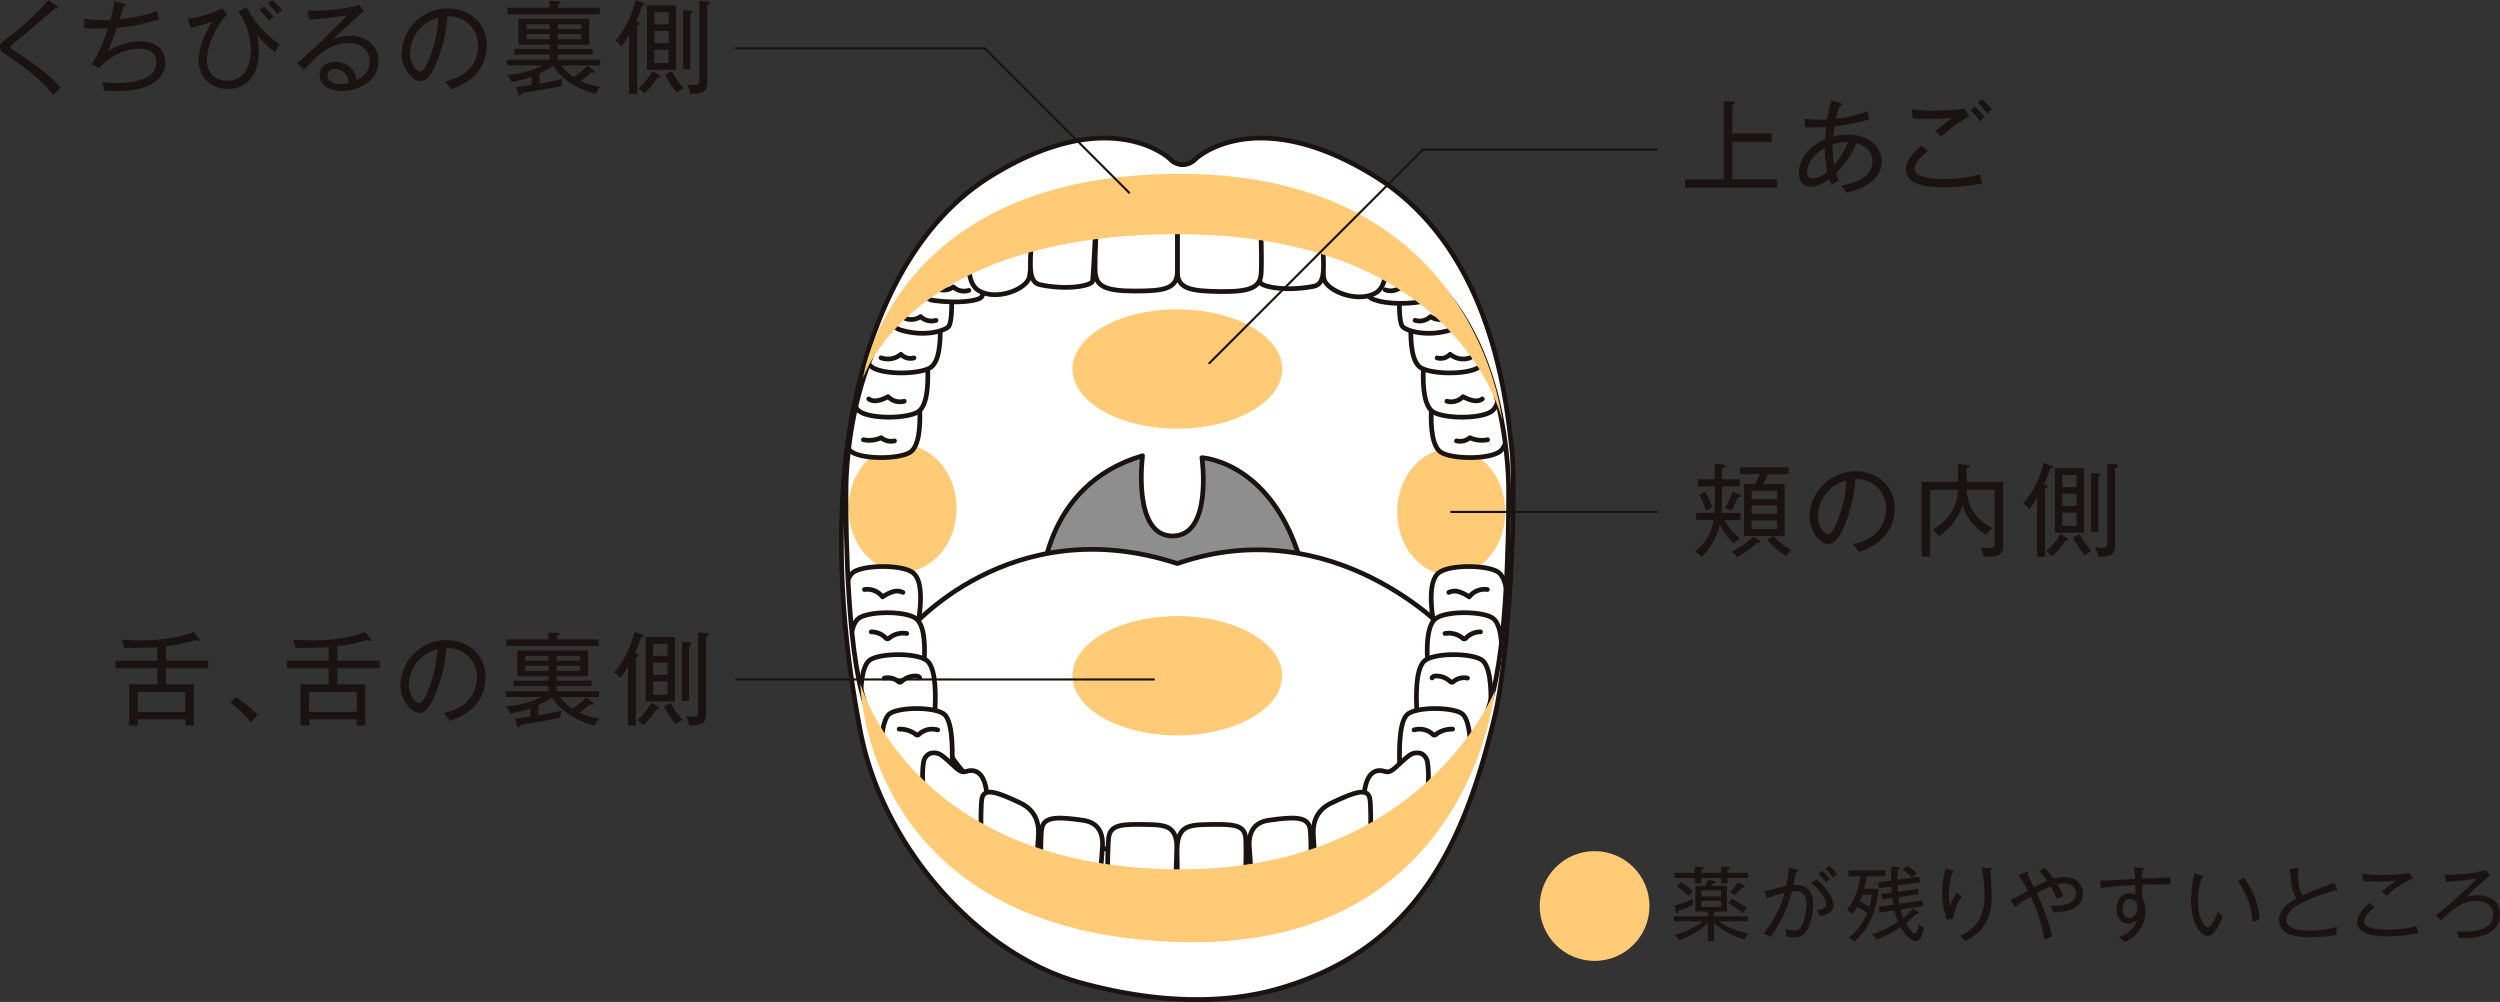 <svg xmlns="http://www.w3.org/2000/svg" width="688.458" height="275.923"><rect width="100%" height="100%" fill="#333333" stroke="none"/><defs><clipPath id="a"><path data-name="パス 1482" d="M636 582.683c-58.15-.011-73.686-39.412-78.005-56.18-4.605-17.877-4.255-54.6-4.255-54.6s-1.253-50.216 32.148-66.977c28.366-14.234 56.731-12.646 56.731-12.646h4.721s28.366-1.576 56.732 12.669c33.4 16.776 32.148 66.99 32.148 66.99s.292 36.761-4.255 54.594c-4.89 19.174-19.856 56.16-78.005 56.148z" transform="translate(-553.736 -392.231)" fill="none"/></clipPath></defs><g transform="translate(-343.098 -1504.609)"><path data-name="パス 1409" d="M575.982 1631.228c1.2-11.476 7.3-58.037 40.181-78.234s49.1-4.635 49.1-4.635a4.93 4.93 0 003.527 1.608 5.113 5.113 0 003.579-1.608s16.22-15.561 49.1 4.635 36.514 63.086 37.888 74.714-.356 56.21-4.652 74.254c-8.357 35.108-21.535 62.957-57.322 74.263-8.2 2.591-26.893 7.15-56.665-.975-28.269-7.715-54.527-37.6-60.611-68.9-7.309-37.614-5.323-63.646-4.125-75.122z" fill="#fff" stroke="#1a1311" stroke-linecap="round" stroke-linejoin="round" stroke-width="1.3"/><g data-name="グループ 9774"><g data-name="グループ 9773" fill="#1a1311"><path data-name="パス 1410" d="M807.124 1556.301v-2.277h10.655v-21.586l2.5.194c.25.028.611.084.611.332s-.138.307-.723.473v7.935h10.823v2.3h-10.823v10.348h12.319v2.277z"/><path data-name="パス 1411" d="M851.507 1557.657a8.429 8.429 0 00-1.441-1.94c6.241-1 8.71-3.665 8.71-6.66 0-1.055-.389-3.913-4.439-5.022a26.743 26.743 0 01-5.6 8.324 11.081 11.081 0 00.751 1.886c-.529.332-1.14.665-2 1.278a16.949 16.949 0 01-.637-1.612c-2.525 1.807-4.051 2.137-5.188 2.137-3.052 0-3.19-3.218-3.19-3.854 0-2.8 1.776-6.854 7.184-9.213.084-1.109.141-2.275.278-3.384-1.137.082-1.886.11-3.192.11-1.275 0-2.024-.054-2.635-.11l-.028-2.3a24.452 24.452 0 003.941.278c.194 0 1.109 0 2.219-.084a49.032 49.032 0 011.222-5.272l2.469.8c.194.056.445.166.445.388 0 .279-.445.361-.611.389a17.817 17.817 0 00-1.081 3.5 29.562 29.562 0 008.628-2.08l.583 2.246a49.444 49.444 0 01-9.571 1.942c-.059.389-.307 2.218-.389 2.829a15.719 15.719 0 013.995-.527c5.686 0 9.349 3.134 9.349 7.381-.006 4.409-3.947 7.407-9.772 8.57zm-5.883-12.319c-3.8 2.137-4.884 5.106-4.884 6.714a1.557 1.557 0 001.472 1.748 7.172 7.172 0 004.079-1.942 31.875 31.875 0 01-.667-6.519zm2.136-.943a27.674 27.674 0 00.445 5.6 21.918 21.918 0 003.857-6.269 12.362 12.362 0 00-4.301.669z"/><path data-name="パス 1412" d="M878.3 1556.19c-6.379 0-10.32-1.306-10.32-5.05 0-1.664 1-3.662 4.273-6.41l1.748 1.444c-.555.442-3.608 2.857-3.608 4.828a1.865 1.865 0 00.945 1.718c1.968 1.14 5.8 1.168 6.686 1.168a36.291 36.291 0 0010.348-1.275c.25 1.165.419 1.858.613 2.495a54.913 54.913 0 01-10.685 1.082zm-.637-13.957c-.194-.222-1.053-1.025-1.582-1.554 3-2.441 3.552-2.857 4.608-3.634a63.612 63.612 0 01-6.744.3c-2.219 0-3.077-.054-4.161-.11l-.194-2.579a39.707 39.707 0 006.576.414 52.163 52.163 0 007.936-.555l1.3 2.137a40.262 40.262 0 00-7.738 5.579zm10.739-4.189a20.9 20.9 0 00-2.693-3l1.247-1.112a22.266 22.266 0 012.665 2.913 4.937 4.937 0 00-1.219 1.197zm1.94-2.083a15.437 15.437 0 00-2.581-3.024l1.194-1.053a23.317 23.317 0 012.719 2.885 4.97 4.97 0 00-1.331 1.191z"/></g></g><g data-name="グループ 9776"><g data-name="グループ 9775" fill="#1a1311"><path data-name="パス 1413" d="M810.218 1647.852v-2h5.025c.056-.917.084-2.218.084-3.69v-3.634h-4.636v-1.942h4.636v-4.217l2.19.138c.276.028.665.028.665.388 0 .388-.3.473-.887.637v3.054h4.884v1.942h-4.886v4.577c0 .859-.054 2.137-.11 2.747h5.244v2h-4.411a16.581 16.581 0 004.3 5.024 5.141 5.141 0 00-1.664 1.47 19.169 19.169 0 01-3.941-5.328 17.594 17.594 0 01-5.078 8.991 5.447 5.447 0 00-1.774-1.444 13.56 13.56 0 005.132-8.712zm2.553-7.823a23.317 23.317 0 011.83 4.411 4.6 4.6 0 00-1.692.833 18.853 18.853 0 00-1.886-4.411zm9.267.721c.248.112.388.222.388.388 0 .306-.307.363-.751.417a23.154 23.154 0 01-1.858 3.718 6.239 6.239 0 00-1.664-.749 18.027 18.027 0 002.027-4.523zm5.63 12.707a.573.573 0 01.225.389c0 .225-.253.278-.447.278-.11 0-.3-.054-.442-.054a29.662 29.662 0 01-5.523 3.995 5.947 5.947 0 00-1.579-1.554 21.3 21.3 0 006.075-4.189zm6.91-15.536v14.289h-3.108a22.388 22.388 0 004.938 3.885 6.111 6.111 0 00-1.413 1.692 23.017 23.017 0 01-5.134-4.411l1.5-1.165h-7.989v-14.291h3.024a38.14 38.14 0 001.388-2.747h-5.495v-1.858h13.374v1.858h-5.661c-.636 1.362-.915 1.914-1.388 2.747zm-2.083 4.135v-2.3h-7.046v2.3zm-7.046 1.776v2.272h7.046v-2.272zm0 4.076v2.389h7.046v-2.385z"/><path data-name="パス 1414" d="M861.565 1652.842a15.979 15.979 0 01-6.632 3.777 11.235 11.235 0 00-1.579-2.139c8.267-1.748 9.129-7.516 9.129-9.765a7.99 7.99 0 00-8.436-8.158 40.036 40.036 0 01-3.027 12.795c-1.523 3.606-2.855 5.076-4.383 5.076-2.052 0-5.214-3.218-5.214-7.767a12.776 12.776 0 0112.6-12.29c5.937 0 10.846 3.966 10.846 10.292a11.851 11.851 0 01-3.304 8.179zm-17.867-6.325c0 3 1.638 5.19 2.831 5.19 1.166 0 2.19-2.637 2.855-4.385a32.436 32.436 0 002.164-10.4 10.4 10.4 0 00-7.849 9.599z"/><path data-name="パス 1415" d="M889.297 1657.895a5.959 5.959 0 00-.833-2.525 13.286 13.286 0 002.139.168c1.273 0 1.8-.084 1.8-1.359v-14.677h-7.706c.222 5.63 3.718 8.794 7.1 10.57a7.04 7.04 0 00-1.692 1.832 14.169 14.169 0 01-6.52-8.1 17.509 17.509 0 01-6.548 8.518 7.157 7.157 0 00-1.722-1.86c6.494-3.775 6.8-8.74 6.936-10.959h-7.629v18.393h-2.325v-20.583h10.018v-4.912l2.551.222c.138 0 .583.026.583.388 0 .3-.36.388-.777.47v3.832h10.072v17.588c-.006 2.994-1.894 2.994-5.447 2.994z"/><path data-name="パス 1416" d="M907.658 1633.676a34.472 34.472 0 01-1.692 4.3l.583.138c.166.028.417.222.417.416 0 .335-.307.5-.695.583v18.782h-2.193v-16.312a36.794 36.794 0 01-2.137 3.3 4.56 4.56 0 00-1.664-1.554 27.655 27.655 0 005.576-11.209l2.219.721a.411.411 0 01.307.363c-.001.306-.277.362-.721.472zm4.217 19.781a25.967 25.967 0 01-3.578 4.357 9.848 9.848 0 00-1.694-1.388 20.011 20.011 0 003.941-4.8l1.748 1.109c.25.169.36.25.36.473 0 .361-.529.279-.778.246zm-2.913-2.165v-17.757h8.048v17.757zm5.993-15.868h-3.942v3.33h3.941zm0 5.16h-3.942v3.384h3.941zm0 5.19h-3.942v3.66h3.941zm2.249 11.789a28.878 28.878 0 01-3.22-4.881l1.861-1a20.449 20.449 0 003.271 4.661 10.411 10.411 0 00-1.913 1.221zm3.719-21.609v15.178h-1.97v-16.291l1.97.138c.248.028.583.028.583.388-.002.279-.226.387-.583.587zm4.659-2.5v21.169c0 1.97-.388 3.442-4.718 3.248a7.991 7.991 0 00-.777-2.553 10.26 10.26 0 001.807.166c1.3 0 1.523-.388 1.523-1.332v-21.864l2.277.166c.11 0 .665.028.665.473-.001.332-.5.445-.778.527z"/></g></g><g data-name="グループ 9778"><g data-name="グループ 9777" fill="#1a1311"><path data-name="パス 1417" d="M388.797 1688.632v4.409h7.687v11.377h-2.359v-1.723h-13.094v1.722h-2.359v-11.377h7.741v-4.409H374.9v-2.08h11.513v-3.718c-2.719.222-6.6.222-9.126.194a10.35 10.35 0 00-.751-2.249c2.024.112 3.606.166 5.106.166 8.155 0 12.262-1.36 14.759-2.3l1.36 1.612a.884.884 0 01.278.583.313.313 0 01-.335.3 1.357 1.357 0 01-.693-.3 43.41 43.41 0 01-8.214 1.746v3.969h11.654v2.08zm5.328 6.519h-13.094v5.492h13.094z"/><path data-name="パス 1418" d="M412.124 1703.53a23.844 23.844 0 00-5.632-5.356l1.554-1.61a35.911 35.911 0 016.019 4.94z"/><path data-name="パス 1419" d="M435.992 1688.632v4.409h7.687v11.377h-2.359v-1.723h-13.095v1.722h-2.359v-11.377h7.741v-4.409h-11.513v-2.08h11.513v-3.718c-2.719.222-6.6.222-9.128.194a10.238 10.238 0 00-.749-2.249c2.024.112 3.606.166 5.106.166 8.155 0 12.262-1.36 14.759-2.3l1.36 1.612a.884.884 0 01.278.583.313.313 0 01-.335.3 1.356 1.356 0 01-.693-.3 43.417 43.417 0 01-8.214 1.746v3.969h11.654v2.08zm5.328 6.519h-13.095v5.492h13.095z"/><path data-name="パス 1420" d="M473.521 1699.34a15.928 15.928 0 01-6.632 3.772 11.3 11.3 0 00-1.582-2.134c8.267-1.748 9.129-7.519 9.129-9.767a7.987 7.987 0 00-8.434-8.155 40.149 40.149 0 01-3.026 12.791c-1.526 3.606-2.857 5.076-4.383 5.076-2.052 0-5.216-3.218-5.216-7.769a12.776 12.776 0 0112.6-12.29c5.937 0 10.848 3.969 10.848 10.294a11.864 11.864 0 01-3.304 8.182zm-17.868-6.325c0 3 1.638 5.188 2.831 5.188 1.165 0 2.19-2.637 2.855-4.385a32.364 32.364 0 002.165-10.4 10.4 10.4 0 00-7.851 9.597z"/><path data-name="パス 1421" d="M506.139 1697.865c.248.194.417.3.417.5 0 .166-.194.279-.444.279a2.892 2.892 0 01-.555-.084 26.605 26.605 0 01-2.913 2.3 17.05 17.05 0 005.466 1.582 6.149 6.149 0 00-1.222 1.97c-8.49-2.08-11.515-7.324-11.763-7.769a22.212 22.212 0 01-3.772 2.165v2.775c2.385-.335 5.52-1.083 6.407-1.278a4.111 4.111 0 00-.3 1.886c-4.079.971-10.238 1.917-10.986 2.026-.056.22-.141.608-.529.608-.3 0-.386-.276-.442-.442l-.557-1.914c1.5-.138 2.553-.3 4.219-.557v-2.218a29.1 29.1 0 01-5.6 1.388 7.432 7.432 0 00-1.165-1.97 24.158 24.158 0 009.765-2.553h-9.801v-1.582h11.79v-1.412h-9.655v-1.526h9.655v-1.193h-8.6v-7.1h19.474v7.1h-8.656v1.193h9.627v1.526h-9.627v1.413h11.682v1.587h-10.71a12.793 12.793 0 003.442 3.22 23.759 23.759 0 003.688-3.108zm1.8-17.174v1.8H482.5v-1.8h11.6v-1.914l2.3.11c.718.028.805.168.805.3 0 .194-.335.335-.751.5v1zm-13.785 4.554h-6.353v1.306h6.353zm0 2.693h-6.353v1.441h6.353zm2.218-1.388h6.438v-1.305h-6.438zm0 2.829h6.438v-1.441h-6.438z"/><path data-name="パス 1422" d="M519.613 1680.169a33.9 33.9 0 01-1.692 4.3l.583.14c.166.028.417.222.417.417 0 .33-.307.5-.695.583v18.781h-2.193v-16.315a36.5 36.5 0 01-2.136 3.3 4.581 4.581 0 00-1.664-1.554 27.617 27.617 0 005.576-11.209l2.223.723a.409.409 0 01.3.36c.002.307-.274.365-.719.474zm4.219 19.783a26.163 26.163 0 01-3.58 4.357 9.694 9.694 0 00-1.692-1.388 20.044 20.044 0 003.938-4.8l1.748 1.112c.25.166.363.248.363.47 0 .358-.528.276-.776.248zm-2.916-2.162v-17.758h8.048v17.756zm5.993-15.873h-3.939v3.33h3.941zm0 5.162h-3.939v3.384h3.941zm0 5.188h-3.939v3.662h3.941zm2.249 11.789a28.687 28.687 0 01-3.22-4.881l1.86-1a20.493 20.493 0 003.271 4.661 10.137 10.137 0 00-1.91 1.219zm3.718-21.61v15.175h-1.97v-16.288l1.97.14c.248.028.583.028.583.389.001.276-.224.388-.582.583zm4.659-2.5v21.168c0 1.968-.388 3.44-4.718 3.246a8 8 0 00-.777-2.553 10.263 10.263 0 001.807.169c1.3 0 1.523-.388 1.523-1.334v-21.859l2.277.166c.11 0 .664.028.664.47.002.335-.496.445-.775.529z"/></g></g><g data-name="グループ 9780"><g data-name="グループ 9779" fill="#1a1311"><path data-name="パス 1423" d="M357.777 1530.83c-1.97-2.888-7.02-7.13-11.459-10.1-3.052-2.027-3.22-2.137-3.22-3.161 0-.917.388-1.222 2.888-3.136a66.248 66.248 0 0010.4-9.824l2.218 1.554c.278.2.445.3.445.529 0 .138-.14.276-.388.276a4.186 4.186 0 01-.47-.082c-1.832 1.776-7.02 6.187-10.821 9.183-.417.306-1.25 1-1.25 1.441 0 .473.166.583 1.664 1.554 5.134 3.276 9.379 6.6 11.96 9.683-.553.527-1.33 1.416-1.967 2.083z"/><path data-name="パス 1424" d="M383.93 1528.221c-3.166 1.469-7.966 1.469-9.019 1.469-1.5 0-2.413-.082-3.161-.138a8.3 8.3 0 00-.557-2.356 34.758 34.758 0 004.411.276c4.912 0 10.573-1.332 10.573-5.715 0-3.718-4.053-3.718-4.83-3.718-4.355 0-8.406 2.525-10.931 5.326l-2.052-1.081a39.18 39.18 0 004.439-9.878c-.859.028-1.664.056-2.635.056-1.748 0-2.942-.056-3.859-.112v-2.553a42.478 42.478 0 007.161.363 36.324 36.324 0 001.135-5.216l2.609.693c.473.112.583.222.583.332 0 .3-.445.363-.611.391-.056.194-.164.555-1.165 3.578a41.488 41.488 0 0010.35-2.331c.082.36.5 1.942.608 2.275a47.4 47.4 0 01-11.708 2.354c-.608 1.914-1 2.857-2.5 6.494a16.662 16.662 0 018.8-2.747c4.966 0 7.072 2.747 7.072 5.853 0 3.916-3.218 5.69-4.713 6.385z"/><path data-name="パス 1425" d="M418.819 1519.036a35.788 35.788 0 01-5.022-4.966 18.639 18.639 0 01.583 4.994c0 5-2.525 10.016-8.49 10.016-4.493 0-8.1-2.913-8.1-7.9 0-4.3 2.743-9.047 3.8-10.654a40.159 40.159 0 01-6 1.72l-.805-2.5a25.976 25.976 0 009.461-2.913l1.444 1.748c-2.275 2.137-5.6 7.8-5.6 12.679a5.306 5.306 0 005.6 5.579c6.159 0 6.491-6.854 6.491-8.436a19.448 19.448 0 00-3.412-10.626l2.218-1.247a28.41 28.41 0 009.1 10.292c-.133.222-.961 1.577-1.268 2.214zm-1.61-8.682a21.082 21.082 0 00-2.663-3l1.278-.971a23.025 23.025 0 012.607 2.829 9.084 9.084 0 00-1.222 1.142zm2.247-1.8a16.976 16.976 0 00-2.607-2.97l1.221-.971a20.1 20.1 0 012.719 2.86 4.994 4.994 0 00-1.335 1.077z"/><path data-name="パス 1426" d="M437.26 1529.662c-3.22 0-6.133-1.441-6.133-4.327 0-2 1.58-3.718 4.327-3.718a5.946 5.946 0 014.774 2.277 5.648 5.648 0 011.027 2.719 5.37 5.37 0 003.69-5c0-3.077-2.3-5.132-5.967-5.132-4.825 0-7.741 2.719-12.178 7.35l-1.914-1.858c2.466-1.72 12.65-11.733 13.762-13.179a79.016 79.016 0 01-10.432 1.221l-.416-2.469c2.855.14 10.458-.307 14.174-1.582l1.306 1.638c-.636.527-7.795 7.13-8.408 7.8a11.943 11.943 0 014.69-.971c4.079 0 7.769 2.441 7.769 6.962-.001 5.83-5.91 8.269-10.071 8.269zm.887-4.772a3.949 3.949 0 00-2.859-1.274 1.773 1.773 0 00-2 1.72c0 1.914 2.417 2.413 3.665 2.413a11.008 11.008 0 002.19-.276 3.96 3.96 0 00-.996-2.582z"/><path data-name="パス 1427" d="M473.847 1525.389a16 16 0 01-6.632 3.777 11.19 11.19 0 00-1.582-2.136c8.268-1.75 9.129-7.519 9.129-9.768a7.989 7.989 0 00-8.433-8.157 40.151 40.151 0 01-3.026 12.791c-1.526 3.606-2.857 5.076-4.383 5.076-2.052 0-5.216-3.218-5.216-7.767a12.776 12.776 0 0112.6-12.29c5.937 0 10.849 3.966 10.849 10.292a11.856 11.856 0 01-3.306 8.182zm-17.868-6.325c0 3 1.638 5.19 2.831 5.19 1.165 0 2.19-2.637 2.855-4.385a32.377 32.377 0 002.164-10.4 10.4 10.4 0 00-7.85 9.595z"/><path data-name="パス 1428" d="M506.462 1523.919c.248.194.417.3.417.5 0 .168-.194.278-.445.278a2.72 2.72 0 01-.554-.084 26.613 26.613 0 01-2.914 2.3 17.048 17.048 0 005.466 1.58 6.2 6.2 0 00-1.222 1.97c-8.49-2.078-11.516-7.324-11.764-7.767a22.361 22.361 0 01-3.772 2.165v2.773c2.385-.332 5.52-1.083 6.407-1.278a4.125 4.125 0 00-.3 1.888c-4.079.971-10.238 1.914-10.987 2.024-.056.222-.14.611-.526.611-.307 0-.388-.276-.445-.442l-.557-1.917c1.5-.136 2.553-.3 4.219-.555v-2.214a29.151 29.151 0 01-5.6 1.385 7.445 7.445 0 00-1.171-1.965 24.158 24.158 0 009.763-2.553h-9.79v-1.582h11.792v-1.416h-9.655v-1.526h9.655v-1.194h-8.6v-7.1h19.474v7.1h-8.656v1.194h9.627v1.526h-9.627v1.416h11.682v1.582h-10.714a12.836 12.836 0 003.442 3.22 23.889 23.889 0 003.688-3.108zm1.8-17.172v1.8h-25.44v-1.8h11.6v-1.916l2.3.112c.718.028.8.166.8.3 0 .194-.335.332-.751.5v1zm-13.79 4.549h-6.353v1.3h6.353zm0 2.691h-6.353v1.441h6.353zm2.218-1.388h6.438v-1.3h-6.438zm0 2.829h6.438v-1.441h-6.438z"/><path data-name="パス 1429" d="M519.936 1506.219a34.063 34.063 0 01-1.692 4.3l.583.138c.166.028.417.222.417.417 0 .335-.307.5-.695.583v18.784h-2.19v-16.315a37.4 37.4 0 01-2.139 3.3 4.561 4.561 0 00-1.664-1.554 27.621 27.621 0 005.576-11.209l2.221.721a.412.412 0 01.3.363c.003.306-.273.362-.717.472zm4.219 19.781a26.14 26.14 0 01-3.58 4.357 9.691 9.691 0 00-1.692-1.385 20.093 20.093 0 003.938-4.8l1.748 1.109c.25.169.363.25.363.473 0 .358-.529.276-.777.246zm-2.916-2.165v-17.759h8.047v17.757zm5.993-15.868h-3.939v3.33h3.94zm0 5.16h-3.939v3.384h3.94zm0 5.19h-3.939v3.66h3.94zm2.249 11.789a28.77 28.77 0 01-3.22-4.881l1.86-1a20.51 20.51 0 003.271 4.661 10.409 10.409 0 00-1.911 1.22zm3.718-21.611v15.181h-1.971v-16.292l1.971.14c.248.026.583.026.583.388 0 .277-.225.389-.583.584zm4.659-2.5v21.168c0 1.97-.389 3.442-4.718 3.248a7.992 7.992 0 00-.777-2.553 10.278 10.278 0 001.806.166c1.3 0 1.523-.388 1.523-1.331v-21.862l2.277.166c.11 0 .665.028.665.473.001.332-.497.445-.776.526z"/></g></g><ellipse data-name="楕円形 1269" cx="14.884" cy="17.488" rx="14.884" ry="17.488" transform="translate(576.767 1627.122)" fill="#ffcb77" style="mix-blend-mode:multiply;isolation:isolate"/><ellipse data-name="楕円形 1270" cx="14.884" cy="17.488" rx="14.884" ry="17.488" transform="translate(727.851 1628.097)" fill="#ffcb77" style="mix-blend-mode:multiply;isolation:isolate"/><ellipse data-name="楕円形 1271" cx="28.872" cy="16.427" rx="28.872" ry="16.427" transform="translate(638.439 1589.801)" fill="#ffcb77" style="mix-blend-mode:multiply;isolation:isolate"/><path data-name="パス 1430" d="M629.869 1667.037s-.073-28.712 27.863-36.927c0 0-2.9 22.1 8.258 22.1s8.1-21.559 8.1-21.559 23.044 1.2 29.2 37.367z" fill="#8e8e8f" stroke="#1a1311" stroke-linecap="round" stroke-linejoin="round" stroke-width="1.3"/><g data-name="グループ 9781"><path data-name="パス 1431" d="M593.211 1678.324s27.973-33.644 74.1-18.525c42.766-14.777 74.1 18.525 74.1 18.525s2.321 59.55-72.43 61.5-75.77-61.5-75.77-61.5z" fill="#fff" stroke="#1a1311" stroke-linecap="round" stroke-linejoin="round" stroke-width="1.3"/></g><g data-name="グループ 9789"><g data-name="グループ 9788" clip-path="url(#a)" fill="#fff" stroke="#1a1311" stroke-linecap="round" stroke-linejoin="round" stroke-width="1.3" transform="translate(576.066 1560.666)"><g data-name="グループ 9782"><path data-name="パス 1432" d="M162.237 46.818s-3.366 18.833 1.752 21.758c3.164 1.808 12.629 1.915 15.851-.131 4.976-3.16.562-19.3.562-19.3z"/><path data-name="パス 1433" d="M160.047 35.686s-3.366 18.833 1.752 21.758c3.164 1.809 12.631 1.915 15.851-.129 4.976-3.162.563-19.305.563-19.305z"/><path data-name="パス 1434" d="M156.635 23.499s-3.366 18.833 1.752 21.758c3.164 1.808 12.631 1.915 15.851-.131 4.978-3.16.563-19.3.563-19.3z"/><path data-name="パス 1435" d="M153.447 12.109s-2.194 18.768-.243 21.694c.689 1.033 6.337 3.168 13.406.975 6.438-2 .487-19.5.487-19.5z"/><path data-name="パス 1436" d="M144.37 3.989s-2.192 18.382-.243 21.651c.689 1.155 6.337 2.475 13.406 1.52 6.44-.867.489-17.607.489-17.607z"/><path data-name="パス 1437" d="M129.403 1.346s1.943 18.163 2.218 19.384c.738 3.267 9.035 6.723 14.121 3.965 6.253-3.389.526-19.981.526-19.981z"/><path data-name="パス 1438" d="M112.713-2.02s1.054 22.437 1.318 23.66 6.888 2.673 14.758 1.149c2.979-.577 2.81-4.315 2.636-8.745a50 50 0 00-2.9-13.2z"/><path data-name="パス 1439" d="M176.696 65.039a7.912 7.912 0 01-4.884-.554 4.224 4.224 0 01-3.666.871"/><path data-name="パス 1440" d="M175.232 53.81c-1.535 1.091-3.645.24-5.315-.633a4.471 4.471 0 01-4.435 1.256"/><path data-name="パス 1441" d="M171.855 42.478a5.608 5.608 0 01-5.476-.97 3.6 3.6 0 01-3.585 1"/><path data-name="パス 1442" d="M165.158 31.626a4.514 4.514 0 01-4.2-.5 4.3 4.3 0 01-4.237 1.041"/><path data-name="パス 1443" d="M156.945 23.813a4.521 4.521 0 01-4.152-.8 4.289 4.289 0 01-4.3.734"/></g><g data-name="グループ 9784"><g data-name="グループ 9783"><path data-name="パス 1444" d="M19.27 46.818s3.368 18.833-1.752 21.761c-3.164 1.808-12.631 1.915-15.851-.131-4.976-3.16-.563-19.3-.563-19.3z"/><path data-name="パス 1445" d="M21.459 35.687s3.366 18.833-1.752 21.758c-3.164 1.809-12.631 1.915-15.851-.129-4.978-3.162-.563-19.305-.563-19.305z"/><path data-name="パス 1446" d="M24.875 23.499s3.368 18.833-1.752 21.758c-3.164 1.808-12.629 1.915-15.849-.131-4.978-3.16-.563-19.3-.563-19.3z"/><path data-name="パス 1447" d="M28.065 12.11s2.194 18.768.243 21.694c-.689 1.033-6.337 3.168-13.406.975-6.438-2-.487-19.5-.487-19.5z"/><path data-name="パス 1448" d="M37.154 3.99s2.194 18.382.243 21.651c-.689 1.155-6.335 1.988-13.4 1.035-6.438-.869-.433-18.5-.433-18.5z"/><path data-name="パス 1449" d="M52.676.894s-1.9 18.143-2.172 19.358c-.721 3.259-8.846 6.616-13.826 3.8-6.122-3.465-.517-19.988-.517-19.988z"/><path data-name="パス 1450" d="M69.19-2.274S68.158 20.15 67.9 21.369s-6.743 2.593-14.449.975c-2.915-.612-2.75-4.349-2.582-8.774A50.528 50.528 0 0153.709.407z"/></g><path data-name="パス 1451" d="M4.812 65.039a7.906 7.906 0 004.882-.554 4.23 4.23 0 003.667.871"/><path data-name="パス 1452" d="M6.28 53.811c1.535 1.091 3.645.24 5.315-.633a4.471 4.471 0 004.435 1.256"/><path data-name="パス 1453" d="M9.657 42.479a5.608 5.608 0 005.476-.97 3.6 3.6 0 003.583 1"/><path data-name="パス 1454" d="M16.351 31.626a4.518 4.518 0 004.2-.5 4.3 4.3 0 004.237 1.041"/><path data-name="パス 1455" d="M25.383 23.55a4.518 4.518 0 004.188-.592 4.291 4.291 0 004.257.949"/></g><g data-name="グループ 9785"><path data-name="パス 1456" d="M113.896-3.337s.842 19.912.373 23.113c-.463 3.158-2.688 4.557-11.019 4.457s-12.03-.71-12.03-5.6v-22.3z"/><path data-name="パス 1457" d="M69.527-3.345s-1.294 19.642-.833 22.847c.453 3.164 2.634 4.589 10.789 4.589s11.779-.569 11.779-5.457v-21.96z"/></g><g data-name="グループ 9786"><path data-name="パス 1458" d="M.571 123.097s-3.367-18.833 1.753-21.763c3.164-1.809 12.629-1.915 15.849.131 4.976 3.16.564 19.3.564 19.3z"/><path data-name="パス 1459" d="M2.154 134.899s-3.235-18.092 1.683-20.9c3.039-1.737 12.131-1.84 15.226.124 4.779 3.037 1.445 20.335 1.445 20.335z"/><path data-name="パス 1460" d="M5.122 149.747s-3.233-21.391 1.683-24.2c3.039-1.737 12.131-1.84 15.226.124 4.779 3.037 1.445 23.635 1.445 23.635z"/><path data-name="パス 1461" d="M10.651 167.227s-3.091-24.214 1.608-26.9c2.9-1.659 11.594-1.752 14.552.125 4.57 2.9 1.382 26.356 1.382 26.356z"/><path data-name="パス 1462" d="M21.973 174.628q-.214-3.906-.356-7.816c-.15-4.04-.9-8.883-.264-12.861a3.254 3.254 0 011.567-2.421 3.536 3.536 0 013.437.436 29.373 29.373 0 012.745 2.37c.929.777 2.213 2.275 3.417 2.149.541-.056 1.06-.266 1.6-.316 4.649-.431 4.924 6.951 4.68 9.881-.329 3.96-2.31 17.158-2.31 17.158z"/><path data-name="パス 1463" d="M37.461 183.219s-.659-16.5 0-19.468 4.291-1.649 10.559 1.32c3.98 1.885 5.281 5.279 4.95 9.239s-.99 17.489-.99 17.489z"/><path data-name="パス 1464" d="M53.962 191.361s-.708-16.287 0-19.468 4.6-3.02 11.328-2.054c4.268.614 5.665 3.594 5.311 7.659s-1.062 17.8-1.062 17.8z"/><path data-name="パス 1465" d="M71.999 197.123s-.109-18.579.326-22.381c.427-3.729 3.415-3.917 11.059-3.729 5.068.124 8.011.558 7.724 7.459-.195 4.688-.812 19.253-.812 19.253z"/><path data-name="パス 1466" d="M5.083 106.29a5.282 5.282 0 014.978 2.024 11.763 11.763 0 012.683-1.367 3.946 3.946 0 012.939.133"/><path data-name="パス 1467" d="M6.955 117.953a5.472 5.472 0 013.9 1.593.927.927 0 00.481.326.939.939 0 00.659-.292 6.042 6.042 0 014.731-1.183"/><path data-name="パス 1468" d="M10.557 130.679a4.574 4.574 0 013.8.908.886.886 0 00.429.243c.243.03.453-.161.638-.324a5.578 5.578 0 013.853-1.4c.412.013.9.135 1.034.526"/><path data-name="パス 1469" d="M14.647 144.728a7.414 7.414 0 014.536 1.415.6.6 0 00.977-.041 5.385 5.385 0 015.1-1.151"/></g><g data-name="グループ 9787"><path data-name="パス 1470" d="M181.125 123.097s3.366-18.833-1.752-21.76c-3.164-1.809-12.629-1.915-15.849.131-4.978 3.16-.564 19.3-.564 19.3z"/><path data-name="パス 1471" d="M179.542 134.899s3.235-18.092-1.683-20.9c-3.034-1.742-12.134-1.842-15.226.123-4.779 3.037-1.445 20.335-1.445 20.335z"/><path data-name="パス 1472" d="M176.573 149.747s3.233-21.391-1.683-24.2c-3.039-1.737-12.131-1.84-15.226.124-4.779 3.037-1.445 23.635-1.445 23.635z"/><path data-name="パス 1473" d="M171.046 167.227s3.091-24.214-1.608-26.9c-2.9-1.659-11.594-1.752-14.552.125-4.57 2.9-1.382 26.356-1.382 26.356z"/><path data-name="パス 1474" d="M159.526 174.628q.211-3.906.354-7.816c.152-4.04.906-8.883.264-12.861a3.249 3.249 0 00-1.567-2.421 3.532 3.532 0 00-3.435.436 29.388 29.388 0 00-2.746 2.37c-.929.777-2.211 2.275-3.415 2.149-.543-.056-1.062-.266-1.6-.316-4.649-.431-4.924 6.951-4.68 9.881.331 3.96 2.31 17.158 2.31 17.158z"/><path data-name="パス 1475" d="M144.156 184.943s.738-18.221.079-21.192-4.291-1.649-10.559 1.32c-3.98 1.885-5.281 5.279-4.95 9.239s.989 17.489.989 17.489z"/><path data-name="パス 1476" d="M127.734 191.361s.708-16.287 0-19.468-4.6-3.02-11.328-2.054c-4.268.614-5.665 3.594-5.311 7.659s1.062 17.8 1.062 17.8z"/><path data-name="パス 1477" d="M109.713 197.123s.678-18.579.359-22.381c-.313-3.729-3.295-3.917-10.944-3.729-5.071.124-8.027.56-7.953 7.46.052 4.686.225 19.251.225 19.251z"/><path data-name="パス 1478" d="M176.613 106.29a5.282 5.282 0 00-4.978 2.024 11.76 11.76 0 00-2.683-1.367 3.945 3.945 0 00-2.939.133"/><path data-name="パス 1479" d="M174.74 117.953a5.473 5.473 0 00-3.9 1.593.673.673 0 01-1.14.034 6.041 6.041 0 00-4.731-1.183"/><path data-name="パス 1480" d="M171.142 130.679a4.575 4.575 0 00-3.8.908.893.893 0 01-.429.243c-.245.03-.453-.161-.638-.324a5.581 5.581 0 00-3.853-1.4c-.412.013-.9.135-1.034.526"/><path data-name="パス 1481" d="M167.049 144.728a7.414 7.414 0 00-4.536 1.415.6.6 0 01-.977-.041 5.385 5.385 0 00-5.1-1.151"/></g></g></g><path data-name="パス 1483" d="M658.33 1751.118c-58.15-.011-73.686-39.412-78.005-56.18-4.605-17.877-4.255-54.6-4.255-54.6s-1.253-50.216 32.148-66.977c28.366-14.234 56.731-12.646 56.731-12.646h4.721s28.366-1.576 56.732 12.669c33.4 16.776 32.148 66.99 32.148 66.99s.292 36.761-4.255 54.594c-4.89 19.174-19.856 56.16-78.005 56.148z" fill="none" stroke="#1a1311" stroke-linecap="round" stroke-linejoin="round" stroke-width="1.3"/><path data-name="パス 1484" d="M754.757 1694.844s-6.919 71.228-86.325 69.21c-87.815-2.234-88.393-71.153-88.393-71.153s13.983 50.468 86.871 51.1c68.128.6 87.847-49.157 87.847-49.157z" fill="#ffcb77" style="mix-blend-mode:multiply;isolation:isolate"/><path data-name="パス 1485" d="M580.748 1608.757s7.923-56.646 88-56.274c81.2.378 88 67.741 88 67.741s-11.328-51.122-89.509-51.122c-73.65 0-86.491 39.655-86.491 39.655z" fill="#ffcb77" style="mix-blend-mode:multiply;isolation:isolate"/><ellipse data-name="楕円形 1272" cx="28.872" cy="16.427" rx="28.872" ry="16.427" transform="translate(638.439 1674.271)" fill="#ffcb77" style="mix-blend-mode:multiply;isolation:isolate"/><path data-name="パス 1486" d="M676.134 1604.622l58.825-58.825h64.351" fill="none" stroke="#1a1311" stroke-linecap="round" stroke-linejoin="round" stroke-width=".593"/><path data-name="線 44" fill="none" stroke="#1a1311" stroke-linecap="round" stroke-linejoin="round" stroke-width=".593" d="M660.859 1691.723H545.808"/><path data-name="パス 1487" d="M654.034 1557.66l-39.732-39.734h-68.495" fill="none" stroke="#1a1311" stroke-linecap="round" stroke-linejoin="round" stroke-width=".593"/><path data-name="線 45" fill="none" stroke="#1a1311" stroke-linecap="round" stroke-linejoin="round" stroke-width=".593" d="M742.734 1645.585h56.575"/><g data-name="グループ 9792" transform="translate(767.11 1738.599)"><g data-name="グループ 9791"><g data-name="グループ 9790" fill="#1a1311"><path data-name="パス 1488" d="M47.999 18.35h9.328v1.376h-8.083a22.539 22.539 0 008.242 3.4 6.541 6.541 0 00-1.156 1.6 23.038 23.038 0 01-8.329-4.486v4.884H46.29v-4.842a24.69 24.69 0 01-7.928 4.664 6.08 6.08 0 00-1.244-1.49 23.961 23.961 0 007.926-3.733h-8.062v-1.376h9.307v-1.331H42.87v-7.06h2.708a8.215 8.215 0 00.845-1.687l1.554.377c.178.045.377.11.377.311 0 .311-.4.335-.709.356-.176.332-.246.466-.356.643h4.266v7.065h-2.977c-.044.243-.379.309-.578.353zM42.713 4.667l1.954.133c.157 0 .423.023.423.311 0 .267-.246.311-.622.379v.866h5.485V4.643l1.909.136c.18.021.468.044.468.288s-.222.311-.622.445v.845h5.619v1.441h-5.619v1.444h-1.754V7.798h-5.485v1.444h-1.755V7.798h-5.642V6.356h5.642zm-5.577 10.706a26.393 26.393 0 005.088-1.844 5.737 5.737 0 00-.089.866c0 .2.045.534.068.779a36.083 36.083 0 01-4.044 1.708c-.044.311-.086.578-.353.578-.2 0-.269-.178-.335-.466zm1.8-6.44a18.79 18.79 0 013.241 2.574 12.788 12.788 0 00-1.242 1.245 16.479 16.479 0 00-3.131-2.666zm5.53 3.976h5.462v-1.69h-5.462zm5.462 1.154h-5.462v1.693h5.462zm2.956-.555a23.517 23.517 0 014.151 2.6 8 8 0 00-1.086 1.378 17 17 0 00-4-2.689zm3.264-3.754c.178.089.332.222.332.377 0 .11-.065.311-.377.311a1.857 1.857 0 01-.377-.044c-.688.777-.824.91-1.978 2.134a6.9 6.9 0 00-1.42-.779 14.724 14.724 0 002.244-2.776z"/><path data-name="パス 1489" d="M73.006 22.991a3.856 3.856 0 01-3.089 1.154 7.837 7.837 0 01-2.02-.241 11.446 11.446 0 00-.2-2.111 6.893 6.893 0 002.4.489c1.112 0 1.734-.578 2.312-1.912a14.115 14.115 0 001.02-5.106c0-2.2-.578-3.843-2.974-3.843a8 8 0 00-1.023.087 33.914 33.914 0 01-5.953 12.529 9.622 9.622 0 00-1.844-.957 28.971 28.971 0 005.775-11.193 27.879 27.879 0 00-4.821 1.533l-.665-2.045c.955-.154 5.085-1.243 5.951-1.42a38.954 38.954 0 00.711-5.064l2.155.644c.243.068.4.133.4.311s-.178.358-.534.4c-.112.534-.643 2.977-.756 3.466 4.865-.29 5.441 3 5.441 5.509 0 1.597-.4 5.638-2.286 7.77zm4.264-4.641a11.048 11.048 0 00-1-1.711c1.577-.222 2.621-.6 2.621-1.645 0-1.486-1.975-4.151-4.154-5.841l1.533-.976c3.178 2.708 4.619 5.441 4.619 7.2.001 1.773-1.528 2.44-3.619 2.974zm1.556-9.4a17.283 17.283 0 00-2.066-2.354l1.065-.756a17.413 17.413 0 012.066 2.268 9.25 9.25 0 00-1.065.847zm1.889-1.243a10.714 10.714 0 00-2.043-2.511l1.109-.711a15.06 15.06 0 012.111 2.333 9.693 9.693 0 00-1.177.894z"/><path data-name="パス 1490" d="M90.04 7.333a26.486 26.486 0 01-.69 3.421h3.952c-.753 7.907-3.618 11.815-6.636 14.57a4.715 4.715 0 00-1.556-1.067 16.658 16.658 0 005.064-6.819 20.963 20.963 0 00-2.754-1.708 18.439 18.439 0 01-1.2 1.933 6.955 6.955 0 00-1.619-1 18.536 18.536 0 003.641-9.328h-3.2V5.692h10.084v1.643zm-1.177 5.043c-.178.51-.356 1-.733 1.865a23.105 23.105 0 012.621 1.554 19.382 19.382 0 00.688-3.419zm14.635 12.794c-1.154 0-2.864-1.6-4.086-3.845a35.535 35.535 0 01-6.576 3.445 6.108 6.108 0 00-1.376-1.509 25.055 25.055 0 007.217-3.445 15.879 15.879 0 01-.976-3.108l-4.13.6-.222-1.577 4.044-.578c-.18-1.112-.246-1.533-.269-1.842l-2.8.4-.244-1.491 2.888-.4c-.024-.335-.089-1.313-.112-1.713l-3.443.489-.243-1.554 3.62-.534c-.021-1.643 0-2.953 0-3.819l1.8.11c.269.023.625.044.625.311s-.29.311-.691.4v2.754l3.934-.555a11.51 11.51 0 00-2.514-2.221l1.224-1.091a15.823 15.823 0 012.642 2.132 7.009 7.009 0 00-1.287 1.156l1.978-.267.264 1.556-6.2.887c.044 1 .091 1.42.11 1.711l5.443-.756.243 1.444-5.551.8c.089.866.175 1.442.243 1.842l6.351-.908.269 1.554-6.309.911a14.386 14.386 0 00.777 2.354 17.155 17.155 0 002.6-2.6l1.376.866c.133.089.267.178.267.332 0 .2-.157.267-.356.267a1.615 1.615 0 01-.309-.044 22.472 22.472 0 01-2.843 2.642c.087.178 1.577 2.778 2.4 2.778.735 0 .978-1.954 1.044-2.577a4.419 4.419 0 001.488 1c-.442 2.249-1.133 3.693-2.31 3.693z"/><path data-name="パス 1491" d="M113.87 19.062l-1.711.2a21.047 21.047 0 01-1.332-7.418 28.073 28.073 0 01.688-5.776c.089-.487.11-.576.154-.866l1.821.445c.311.068.557.133.557.377 0 .2-.178.269-.466.356a20.558 20.558 0 00-.889 5.885 13.952 13.952 0 00.332 3.288 18.457 18.457 0 011.865-3.819 5.817 5.817 0 001.355 1.065 13.646 13.646 0 00-2.374 6.263zm10.238-13.371c.021.643.222 3.487.243 4.065.047.8.113 1.865.113 3.066 0 3.529-.466 8.951-7.264 12.37a6.6 6.6 0 00-1.486-1.465c6.529-2.689 6.749-8.506 6.749-10.952a32.919 32.919 0 00-.777-7.837l2.265.108c.267.023.578.047.578.29.005.266-.266.331-.421.355z"/><path data-name="パス 1492" d="M141.385 17.285a9.163 9.163 0 00-.819-1.888c.311.023.6.047 1.02.047 1.266 0 6.108-.136 6.108-3.379 0-1.086-.644-2.773-3.22-2.773a8.484 8.484 0 00-1.933.243 24.178 24.178 0 011.711 3.2c-.288.131-1.6.732-1.844.866a26.791 26.791 0 00-1.687-3.466 28.1 28.1 0 00-3.887 1.823 56.431 56.431 0 014.264 11.9c-.51.222-1.044.489-2.108 1a41.664 41.664 0 00-3.8-11.946 47.241 47.241 0 00-4.31 2.843l-1.2-1.867a48.968 48.968 0 004.732-2.6 21.382 21.382 0 00-2.532-4.264l2.019-.8a1.328 1.328 0 01.335-.087.257.257 0 01.288.243.55.55 0 01-.222.379c.267.576 1.533 3.087 1.776 3.6a36.389 36.389 0 013.665-1.755 18.6 18.6 0 00-2.244-2.731l1.556-.824a16.375 16.375 0 012.467 2.932 9.648 9.648 0 012.865-.419c4.018 0 5.2 2.642 5.2 4.528-.002 4.971-6.354 5.149-8.2 5.195z"/><path data-name="パス 1493" d="M169.858 9.555c-1.311 0-2.6.023-3.91.065 0 1.535-.042 2.867.023 3.756a7.851 7.851 0 01.866 3.62 9.505 9.505 0 01-2 5.642 10.744 10.744 0 01-3.686 2.82c-.358-.356-1.2-1.02-1.666-1.378 2.532-1 4.329-2.265 5.129-4.975a3.417 3.417 0 01-2.621 1.245c-1.954 0-3.108-1.687-3.108-4.107 0-2.532 1.488-4.266 3.531-4.266a3.043 3.043 0 011.643.444 91.77 91.77 0 01-.044-2.71c-2.532.11-7.042.489-9.506.887l-.178-2.087c1.533.023 8.263-.4 9.639-.466a25.037 25.037 0 00-.311-3.22l2.2.22c.311.023.536.047.536.29 0 .157-.267.267-.4.332a19.97 19.97 0 00-.089 2.289c6.485-.29 7.217-.311 7.8-.356a15.956 15.956 0 00.042 2.02c-.8-.042-2.138-.065-3.89-.065zm-7.35 4c-1.467 0-1.977 1.488-1.977 2.731 0 .512 0 2.509 1.821 2.509 1.287 0 2.242-1.219 2.242-2.841a2.2 2.2 0 00-2.087-2.4z"/><path data-name="パス 1494" d="M183.939 23.75c-2.043 0-4.575-3.69-4.575-9.775a39.062 39.062 0 01.91-7.484l2.043.62c.29.089.466.133.466.358 0 .288-.311.309-.487.309a21.639 21.639 0 00-1.025 6.641c0 3.885 1.556 6.953 2.71 6.953 1.088 0 2.179-2.822 2.8-4.376a5.9 5.9 0 001.376 1.243c-.485 1.245-2.198 5.511-4.218 5.511zm12.281-3.8a19.454 19.454 0 00-4-11.287l1.666-1.02a22.485 22.485 0 014.4 11.439c-.112.046-1.843.778-2.066.87z"/><path data-name="パス 1495" d="M210.675 14.265c-1.177.576-5.085 2.464-5.085 5.085 0 2.932 5.085 2.932 6.571 2.932a26.24 26.24 0 007.418-1.065 7.377 7.377 0 00-.154 2.218 42.019 42.019 0 01-7.128.667c-3.775 0-5.4-.6-6.443-1.133a4.092 4.092 0 01-2.286-3.6c0-2.841 2.532-4.619 4.975-5.972-1.2-1.266-1.444-2.8-1.687-5.422a9.106 9.106 0 00-.447-2.509l2.556-.531c-.066.908-.113 1.509-.113 2.109 0 2.087.222 4.222 1.266 5.53 1-.489 2.378-1.109 3.866-1.666 1.622-.62 4.465-1.732 4.842-1.886l.842 2.174a37.7 37.7 0 00-8.993 3.069z"/><path data-name="パス 1496" d="M233.377 23.857c-5.108 0-8.261-1.044-8.261-4.041 0-1.332.8-2.932 3.419-5.13l1.4 1.156c-.445.353-2.888 2.286-2.888 3.864a1.5 1.5 0 00.756 1.376c1.577.913 4.64.931 5.352.931a28.98 28.98 0 008.284-1.02c.2.934.335 1.491.489 2a43.9 43.9 0 01-8.551.864zm-.246-11.125c-.8-.889-.887-1-1.177-1.31.445-.311 2.354-1.821 2.754-2.111.667-.468.735-.533 1.112-.821a72.884 72.884 0 01-6.33.288c-1.442 0-1.977-.024-2.8-.089l-.178-2.043a29.239 29.239 0 005.687.288 37.623 37.623 0 007.24-.555l1.02 1.488a28.606 28.606 0 00-7.328 4.865z"/><path data-name="パス 1497" d="M254.382 24.37c-.554 0-.866-.023-1.266-.044a5.569 5.569 0 00-.6-1.842 16.2 16.2 0 002.064.108c1.245 0 7.994 0 7.994-4.706 0-3.267-3.241-3.777-4.729-3.777-3.131 0-5.24 1.156-9.639 5.375l-1.465-1.4A102.856 102.856 0 00258.049 7.93c-2.532.466-7.243.908-8.509.976l-.377-2.064a39.919 39.919 0 0011.417-1.2l1.131 1.442c-1.4 1.112-4.217 3.623-6.55 5.953a10.33 10.33 0 013.2-.508c2.085 0 6.084.908 6.084 5.284 0 5.712-6.307 6.557-10.063 6.557z"/></g></g><circle data-name="楕円形 1273" cx="15.113" cy="15.113" r="15.113" transform="translate(0 .401)" fill="#ffcb77" style="mix-blend-mode:multiply;isolation:isolate"/></g></g></svg>